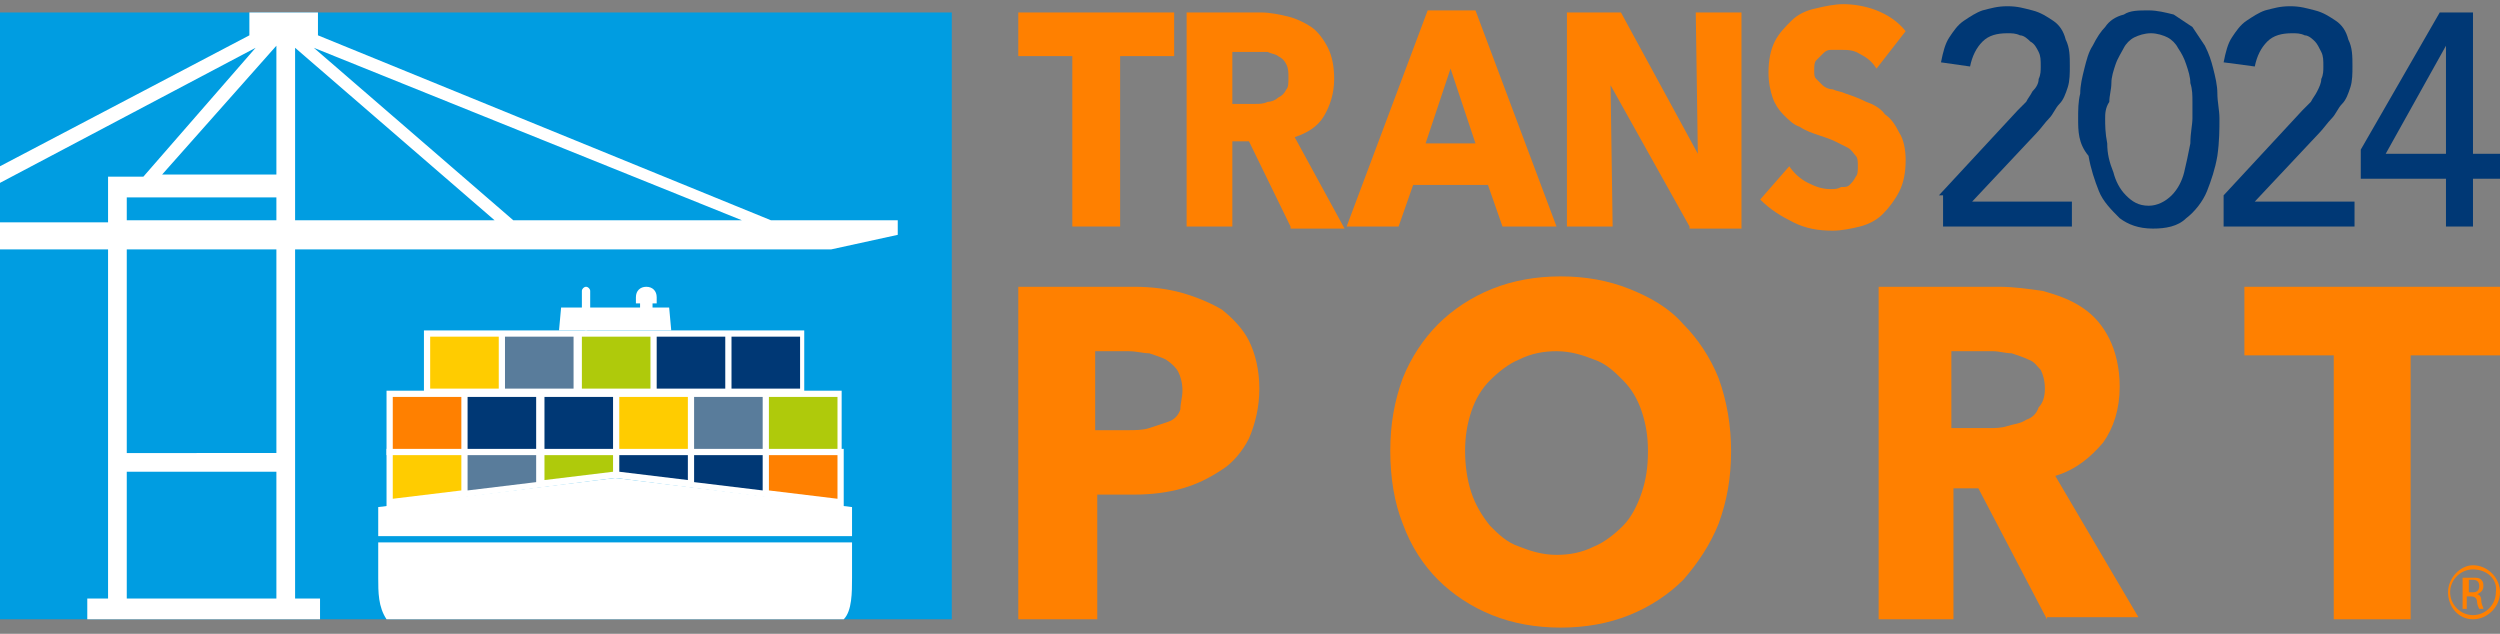 <?xml version="1.0" encoding="utf-8"?>
<!-- Generator: Adobe Illustrator 25.4.2, SVG Export Plug-In . SVG Version: 6.00 Build 0)  -->
<svg version="1.1" id="Capa_1" xmlns="http://www.w3.org/2000/svg" xmlns:xlink="http://www.w3.org/1999/xlink" x="0px" y="0px"
	 viewBox="0 0 120.3 30.5" style="enable-background:new 0 0 120.3 30.5;" xml:space="preserve">
<rect x="0" y="0" width="120.3" height="30.5" fill="#808080" stroke="none"/>
<style type="text/css">
	.st0{fill:#FF8000;}
	.st1{fill:#003875;}
	.st2{fill:#009DE1;}
	.st3{fill:#FFFFFF;}
	.st4{fill-rule:evenodd;clip-rule:evenodd;fill:#FFFFFF;}
	.st5{fill:#FFCC00;}
	.st6{fill:#597C9B;}
	.st7{fill:#AFCA0B;}
</style>
<g>
	<g>
		<g>
			<path class="st0" d="M60.6,18.7c0,0.9-0.2,1.7-0.5,2.4c-0.3,0.6-0.8,1.2-1.3,1.5c-0.6,0.4-1.2,0.7-1.9,0.9
				c-0.7,0.2-1.5,0.3-2.3,0.3h-1.8v6H49v-16h5.6c0.8,0,1.6,0.1,2.3,0.3c0.7,0.2,1.4,0.5,1.9,0.8c0.5,0.4,1,0.9,1.3,1.5
				C60.4,17,60.6,17.8,60.6,18.7z M56.9,18.8c0-0.4-0.1-0.7-0.2-0.9c-0.1-0.2-0.3-0.4-0.6-0.6c-0.2-0.1-0.5-0.2-0.8-0.3
				c-0.3,0-0.6-0.1-1-0.1h-1.6v3.8h1.6c0.3,0,0.7,0,1-0.1c0.3-0.1,0.6-0.2,0.9-0.3c0.3-0.1,0.5-0.3,0.6-0.6
				C56.8,19.4,56.9,19.1,56.9,18.8z"/>
			<path class="st0" d="M83.3,21.7c0,1.3-0.2,2.4-0.6,3.5c-0.4,1-1,1.9-1.7,2.7c-0.7,0.7-1.6,1.3-2.6,1.7c-1,0.4-2.1,0.6-3.3,0.6
				c-1.2,0-2.3-0.2-3.3-0.6c-1-0.4-1.9-1-2.6-1.7c-0.7-0.7-1.3-1.6-1.7-2.7c-0.4-1-0.6-2.2-0.6-3.5c0-1.3,0.2-2.4,0.6-3.5
				c0.4-1,1-1.9,1.7-2.6c0.7-0.7,1.6-1.3,2.6-1.7c1-0.4,2.1-0.6,3.3-0.6c1.2,0,2.3,0.2,3.3,0.6c1,0.4,1.9,0.9,2.6,1.7
				c0.7,0.7,1.3,1.6,1.7,2.6C83.1,19.3,83.3,20.5,83.3,21.7z M79.3,21.7c0-0.7-0.1-1.3-0.3-1.9c-0.2-0.6-0.5-1.1-0.9-1.5
				c-0.4-0.4-0.8-0.8-1.4-1c-0.5-0.2-1.1-0.4-1.8-0.4c-0.6,0-1.2,0.1-1.8,0.4c-0.5,0.2-1,0.6-1.4,1c-0.4,0.4-0.7,0.9-0.9,1.5
				c-0.2,0.6-0.3,1.2-0.3,1.9c0,0.7,0.1,1.4,0.3,2c0.2,0.6,0.5,1.1,0.9,1.6c0.4,0.4,0.8,0.8,1.4,1c0.5,0.2,1.1,0.4,1.8,0.4
				c0.6,0,1.2-0.1,1.8-0.4c0.5-0.2,1-0.6,1.4-1c0.4-0.4,0.7-1,0.9-1.6C79.2,23.1,79.3,22.5,79.3,21.7z"/>
			<path class="st0" d="M98.5,29.8l-3.3-6.3H94v6.3h-3.6v-16h5.8c0.7,0,1.4,0.1,2.1,0.2c0.7,0.2,1.3,0.4,1.9,0.8
				c0.6,0.4,1,0.9,1.3,1.5c0.3,0.6,0.5,1.4,0.5,2.3c0,1.1-0.3,2-0.8,2.7c-0.6,0.7-1.3,1.3-2.3,1.6l4,6.8H98.5z M98.4,18.7
				c0-0.4-0.1-0.7-0.2-0.9c-0.2-0.2-0.3-0.4-0.6-0.5c-0.2-0.1-0.5-0.2-0.8-0.3c-0.3,0-0.6-0.1-0.9-0.1h-2v3.7h1.8
				c0.3,0,0.6,0,0.9-0.1c0.3-0.1,0.6-0.1,0.9-0.3c0.3-0.1,0.5-0.3,0.6-0.6C98.3,19.4,98.4,19.1,98.4,18.7z"/>
			<path class="st0" d="M116,17.1v12.7h-3.7V17.1H108v-3.3h12.3v3.3H116z"/>
			<g>
				<g>
					<path class="st0" d="M118.6,27.8c0.1,0,0.2,0,0.4,0c0.2,0,0.3,0,0.4,0.1c0.1,0.1,0.1,0.2,0.1,0.3c0,0.2-0.1,0.3-0.3,0.4v0
						c0.1,0,0.2,0.1,0.2,0.3c0,0.2,0.1,0.3,0.1,0.4h-0.2c0,0-0.1-0.2-0.1-0.3c0-0.2-0.1-0.3-0.3-0.3h-0.2v0.6h-0.2V27.8z
						 M118.8,28.5h0.2c0.2,0,0.3-0.1,0.3-0.3c0-0.2-0.1-0.3-0.3-0.3c-0.1,0-0.2,0-0.2,0V28.5z"/>
				</g>
				<path class="st0" d="M119,29.8c-0.7,0-1.2-0.6-1.2-1.3c0-0.7,0.6-1.3,1.2-1.3c0.7,0,1.3,0.6,1.3,1.3
					C120.3,29.2,119.7,29.8,119,29.8L119,29.8z M119,27.4c-0.6,0-1.1,0.5-1.1,1.1c0,0.6,0.5,1.1,1.1,1.1c0.6,0,1.1-0.5,1.1-1.1
					C120.2,27.9,119.7,27.4,119,27.4L119,27.4z"/>
			</g>
		</g>
		<path class="st0" d="M53.9,2.7v8.2h-2.3V2.7H49V0.6h7.5v2.1H53.9z"/>
		<path class="st0" d="M62.1,10.9l-2-4.1h-0.8v4.1h-2.2V0.6h3.6c0.4,0,0.9,0.1,1.3,0.2c0.4,0.1,0.8,0.3,1.1,0.5
			c0.3,0.2,0.6,0.6,0.8,1c0.2,0.4,0.3,0.9,0.3,1.5c0,0.7-0.2,1.3-0.5,1.8c-0.3,0.5-0.8,0.8-1.4,1l2.4,4.4H62.1z M62,3.7
			c0-0.2,0-0.4-0.1-0.6c-0.1-0.2-0.2-0.3-0.4-0.4c-0.1-0.1-0.3-0.1-0.5-0.2c-0.2,0-0.4,0-0.5,0h-1.2V5h1.1c0.2,0,0.4,0,0.6-0.1
			c0.2,0,0.4-0.1,0.5-0.2c0.2-0.1,0.3-0.2,0.4-0.4C62,4.2,62,4,62,3.7z"/>
		<path class="st0" d="M72.3,10.9l-0.7-2H68l-0.7,2h-2.5l3.9-10.4H71l3.9,10.4H72.3z M69.8,3.3l-1.2,3.6H71L69.8,3.3z"/>
		<path class="st0" d="M81.3,10.9l-3.8-6.8h0l0.1,6.8h-2.2V0.6h2.6l3.7,6.8h0l-0.1-6.8h2.2v10.4H81.3z"/>
		<path class="st0" d="M90.3,3.3c-0.2-0.3-0.4-0.5-0.8-0.7c-0.3-0.2-0.6-0.2-0.9-0.2c-0.1,0-0.3,0-0.5,0c-0.2,0-0.3,0.1-0.4,0.2
			c-0.1,0.1-0.2,0.2-0.3,0.3c-0.1,0.1-0.1,0.3-0.1,0.5c0,0.2,0,0.3,0.1,0.4c0.1,0.1,0.2,0.2,0.3,0.3c0.1,0.1,0.3,0.2,0.5,0.2
			c0.2,0.1,0.4,0.1,0.6,0.2c0.3,0.1,0.6,0.2,1,0.4c0.3,0.1,0.7,0.3,0.9,0.6c0.3,0.2,0.5,0.5,0.7,0.9c0.2,0.3,0.3,0.8,0.3,1.3
			c0,0.6-0.1,1.1-0.3,1.5c-0.2,0.4-0.5,0.8-0.8,1.1s-0.7,0.5-1.1,0.6c-0.4,0.1-0.9,0.2-1.3,0.2c-0.7,0-1.3-0.1-1.9-0.4
			c-0.6-0.3-1.1-0.6-1.6-1.1L86.1,8c0.2,0.3,0.5,0.6,0.9,0.8c0.4,0.2,0.7,0.3,1.1,0.3c0.2,0,0.3,0,0.5-0.1C88.8,9,88.9,9,89,8.9
			c0.1-0.1,0.2-0.2,0.3-0.4c0.1-0.1,0.1-0.3,0.1-0.5c0-0.2,0-0.4-0.1-0.5c-0.1-0.1-0.2-0.3-0.4-0.4c-0.2-0.1-0.4-0.2-0.6-0.3
			c-0.2-0.1-0.5-0.2-0.8-0.3c-0.3-0.1-0.6-0.2-0.9-0.4c-0.3-0.1-0.5-0.3-0.8-0.6c-0.2-0.2-0.4-0.5-0.5-0.8c-0.1-0.3-0.2-0.7-0.2-1.2
			c0-0.6,0.1-1.1,0.3-1.5c0.2-0.4,0.5-0.7,0.8-1c0.3-0.3,0.7-0.5,1.2-0.6c0.4-0.1,0.9-0.2,1.3-0.2c0.5,0,1.1,0.1,1.6,0.3
			c0.5,0.2,1,0.5,1.4,1L90.3,3.3z"/>
		<g>
			<path class="st1" d="M93.3,9.4l3.8-4.1c0.1-0.1,0.3-0.3,0.4-0.4c0.1-0.2,0.2-0.3,0.3-0.5C98,4.2,98.1,4,98.1,3.8
				c0.1-0.2,0.1-0.4,0.1-0.6c0-0.3,0-0.5-0.1-0.7C98,2.3,97.9,2.1,97.7,2c-0.1-0.1-0.3-0.3-0.5-0.3c-0.2-0.1-0.4-0.1-0.6-0.1
				c-0.5,0-0.9,0.1-1.2,0.4c-0.3,0.3-0.5,0.7-0.6,1.2L93.4,3c0.1-0.5,0.2-0.9,0.4-1.2C94,1.5,94.2,1.2,94.5,1
				c0.3-0.2,0.6-0.4,0.9-0.5c0.4-0.1,0.7-0.2,1.2-0.2s0.8,0.1,1.2,0.2c0.4,0.1,0.7,0.3,1,0.5c0.3,0.2,0.5,0.5,0.6,0.9
				c0.2,0.4,0.2,0.8,0.2,1.3c0,0.3,0,0.7-0.1,1c-0.1,0.3-0.2,0.6-0.4,0.8s-0.3,0.5-0.5,0.7c-0.2,0.2-0.4,0.5-0.6,0.7l-3.1,3.3h4.8
				v1.2h-6.2V9.4z"/>
			<path class="st1" d="M100,5.7c0-0.4,0-0.8,0.1-1.2c0-0.4,0.1-0.8,0.2-1.2c0.1-0.4,0.2-0.8,0.4-1.1c0.2-0.4,0.4-0.7,0.6-0.9
				c0.2-0.3,0.5-0.5,0.9-0.6c0.3-0.2,0.7-0.2,1.2-0.2c0.4,0,0.8,0.1,1.2,0.2c0.3,0.2,0.6,0.4,0.9,0.6c0.2,0.3,0.4,0.6,0.6,0.9
				c0.2,0.4,0.3,0.7,0.4,1.1s0.2,0.8,0.2,1.2c0,0.4,0.1,0.8,0.1,1.2c0,0.5,0,1.1-0.1,1.8c-0.1,0.6-0.3,1.2-0.5,1.7
				c-0.2,0.5-0.6,1-1,1.3c-0.4,0.4-1,0.5-1.6,0.5c-0.7,0-1.2-0.2-1.6-0.5c-0.4-0.4-0.8-0.8-1-1.3c-0.2-0.5-0.4-1.1-0.5-1.7
				C100,6.9,100,6.3,100,5.7z M101.3,5.7c0,0.3,0,0.7,0.1,1.2c0,0.5,0.1,0.9,0.3,1.4c0.1,0.4,0.3,0.8,0.6,1.1
				c0.3,0.3,0.6,0.5,1.1,0.5c0.4,0,0.8-0.2,1.1-0.5c0.3-0.3,0.5-0.7,0.6-1.1c0.1-0.4,0.2-0.9,0.3-1.4c0-0.5,0.1-0.9,0.1-1.2
				c0-0.2,0-0.5,0-0.8c0-0.3,0-0.6-0.1-0.9c0-0.3-0.1-0.6-0.2-0.9c-0.1-0.3-0.2-0.5-0.4-0.8c-0.1-0.2-0.3-0.4-0.5-0.5
				c-0.2-0.1-0.5-0.2-0.8-0.2s-0.6,0.1-0.8,0.2c-0.2,0.1-0.4,0.3-0.5,0.5c-0.1,0.2-0.3,0.5-0.4,0.8c-0.1,0.3-0.2,0.6-0.2,0.9
				c0,0.3-0.1,0.6-0.1,0.9C101.3,5.2,101.3,5.5,101.3,5.7z"/>
			<path class="st1" d="M107,9.4l3.8-4.1c0.1-0.1,0.3-0.3,0.4-0.4c0.1-0.2,0.2-0.3,0.3-0.5c0.1-0.2,0.2-0.4,0.2-0.6
				c0.1-0.2,0.1-0.4,0.1-0.6c0-0.3,0-0.5-0.1-0.7c-0.1-0.2-0.2-0.4-0.3-0.5c-0.1-0.1-0.3-0.3-0.5-0.3c-0.2-0.1-0.4-0.1-0.6-0.1
				c-0.5,0-0.9,0.1-1.2,0.4c-0.3,0.3-0.5,0.7-0.6,1.2L107,3c0.1-0.5,0.2-0.9,0.4-1.2c0.2-0.3,0.4-0.6,0.7-0.8
				c0.3-0.2,0.6-0.4,0.9-0.5c0.4-0.1,0.7-0.2,1.2-0.2s0.8,0.1,1.2,0.2c0.4,0.1,0.7,0.3,1,0.5c0.3,0.2,0.5,0.5,0.6,0.9
				c0.2,0.4,0.2,0.8,0.2,1.3c0,0.3,0,0.7-0.1,1c-0.1,0.3-0.2,0.6-0.4,0.8s-0.3,0.5-0.5,0.7c-0.2,0.2-0.4,0.5-0.6,0.7l-3.1,3.3h4.8
				v1.2H107V9.4z"/>
			<path class="st1" d="M117.7,8.6h-4.1V7.2l3.8-6.6h1.6v6.8h1.3v1.2H119v2.3h-1.3V8.6z M117.7,2.2L117.7,2.2l-2.9,5.2h2.9V2.2z"/>
		</g>
	</g>
	<g>
		<rect y="0.6" class="st2" width="45.8" height="29.2"/>
		<polygon class="st3" points="29.6,23 40.6,24.4 40.6,21.6 18.6,21.6 18.6,24.4 		"/>
		<g>
			<rect x="18.6" y="18.8" class="st3" width="21.9" height="3.1"/>
		</g>
		<polygon class="st4" points="29.6,23 18.2,24.4 18.2,25.8 41,25.8 41,24.4 		"/>
		<g>
			<rect x="18.9" y="19.1" class="st0" width="3.3" height="2.5"/>
			<rect x="22.5" y="19.1" class="st1" width="3.3" height="2.5"/>
			<rect x="26.2" y="19.1" class="st1" width="3.3" height="2.5"/>
			<rect x="29.8" y="19.1" class="st5" width="3.3" height="2.5"/>
			<rect x="33.4" y="19.1" class="st6" width="3.3" height="2.5"/>
			<rect x="37" y="19.1" class="st7" width="3.3" height="2.5"/>
		</g>
		<g>
			<g>
				<rect x="20.4" y="15.9" class="st3" width="18.3" height="3.1"/>
			</g>
			<g>
				<rect x="20.7" y="16.2" class="st5" width="3.3" height="2.5"/>
				<rect x="24.3" y="16.2" class="st6" width="3.3" height="2.5"/>
				<rect x="28" y="16.2" class="st7" width="3.3" height="2.5"/>
				<rect x="31.6" y="16.2" class="st1" width="3.3" height="2.5"/>
				<rect x="35.2" y="16.2" class="st1" width="3.3" height="2.5"/>
			</g>
		</g>
		<g>
			<path class="st3" d="M32.3,15.9l-0.1-1.1h-0.8v-0.2h0.2v-0.3c0-0.3-0.2-0.5-0.5-0.5c-0.3,0-0.5,0.2-0.5,0.5v0.3h0.2v0.2H27
				l-0.1,1.1H32.3z"/>
			<g>
				<path class="st3" d="M28,14c0-0.1,0.1-0.2,0.2-0.2l0,0c0.1,0,0.2,0.1,0.2,0.2v1.7c0,0.1-0.1,0.2-0.2,0.2l0,0
					c-0.1,0-0.2-0.1-0.2-0.2V14z"/>
			</g>
		</g>
		<path class="st4" d="M40.6,29.8c0.4-0.4,0.4-1.3,0.4-2v-1.7H18.2v1.7c0,0.7,0,1.4,0.4,2H40.6z"/>
		<g>
			<polygon class="st5" points="22.2,21.9 18.9,21.9 18.9,24 22.2,23.6 			"/>
			<polygon class="st6" points="25.8,21.9 22.5,21.9 22.5,23.6 25.8,23.2 			"/>
			<polygon class="st7" points="29.5,21.9 26.2,21.9 26.2,23.1 29.5,22.7 			"/>
			<polygon class="st1" points="33.1,21.9 29.8,21.9 29.8,22.7 33.1,23.1 			"/>
			<polygon class="st1" points="36.7,21.9 33.4,21.9 33.4,23.2 36.7,23.6 			"/>
			<polygon class="st0" points="40.3,21.9 37,21.9 37,23.6 40.3,24 			"/>
		</g>
		<path class="st3" d="M14.2,28.8v-4.4v-4.3v-3v-4.3V12h1.7h5.8h4.1h3.4h4.1h6.7l3.2-0.7v-0.7h-6.1l0,0L15.3,1.7V0.6h-3.3v1.1L0,8
			v0.8l12.3-6.5L6.9,8.5H5.8v0H5.2v1.9v0.2v0.1H3.9h-1H0V12h2.9h1h1.3v1.2v4.2v2.9v4.2v4.3h-1v1h11.2v-1H14.2z M35.7,10.6h-2.3h-4.1
			h-3.4h-1.2l-9.6-8.3L35.7,10.6z M14.2,9.9V5.6V2.3l9.6,8.3h-2.1h-5.8h-1.7V9.9z M13.3,24.4v4.4H6.1v-4.3v-1.8h7.2V24.4z
			 M13.3,12.9v4.3v3v1.6H6.1v-1.4v-2.9v-4.2V12H8h3.9h1.4V12.9z M13.3,9.9v0.7h-1.4H8H6.1V9.5h7.2V9.9z M13.3,5.6v2.8H7.8l5.5-6.2
			V5.6z"/>
	</g>
</g>
</svg>
